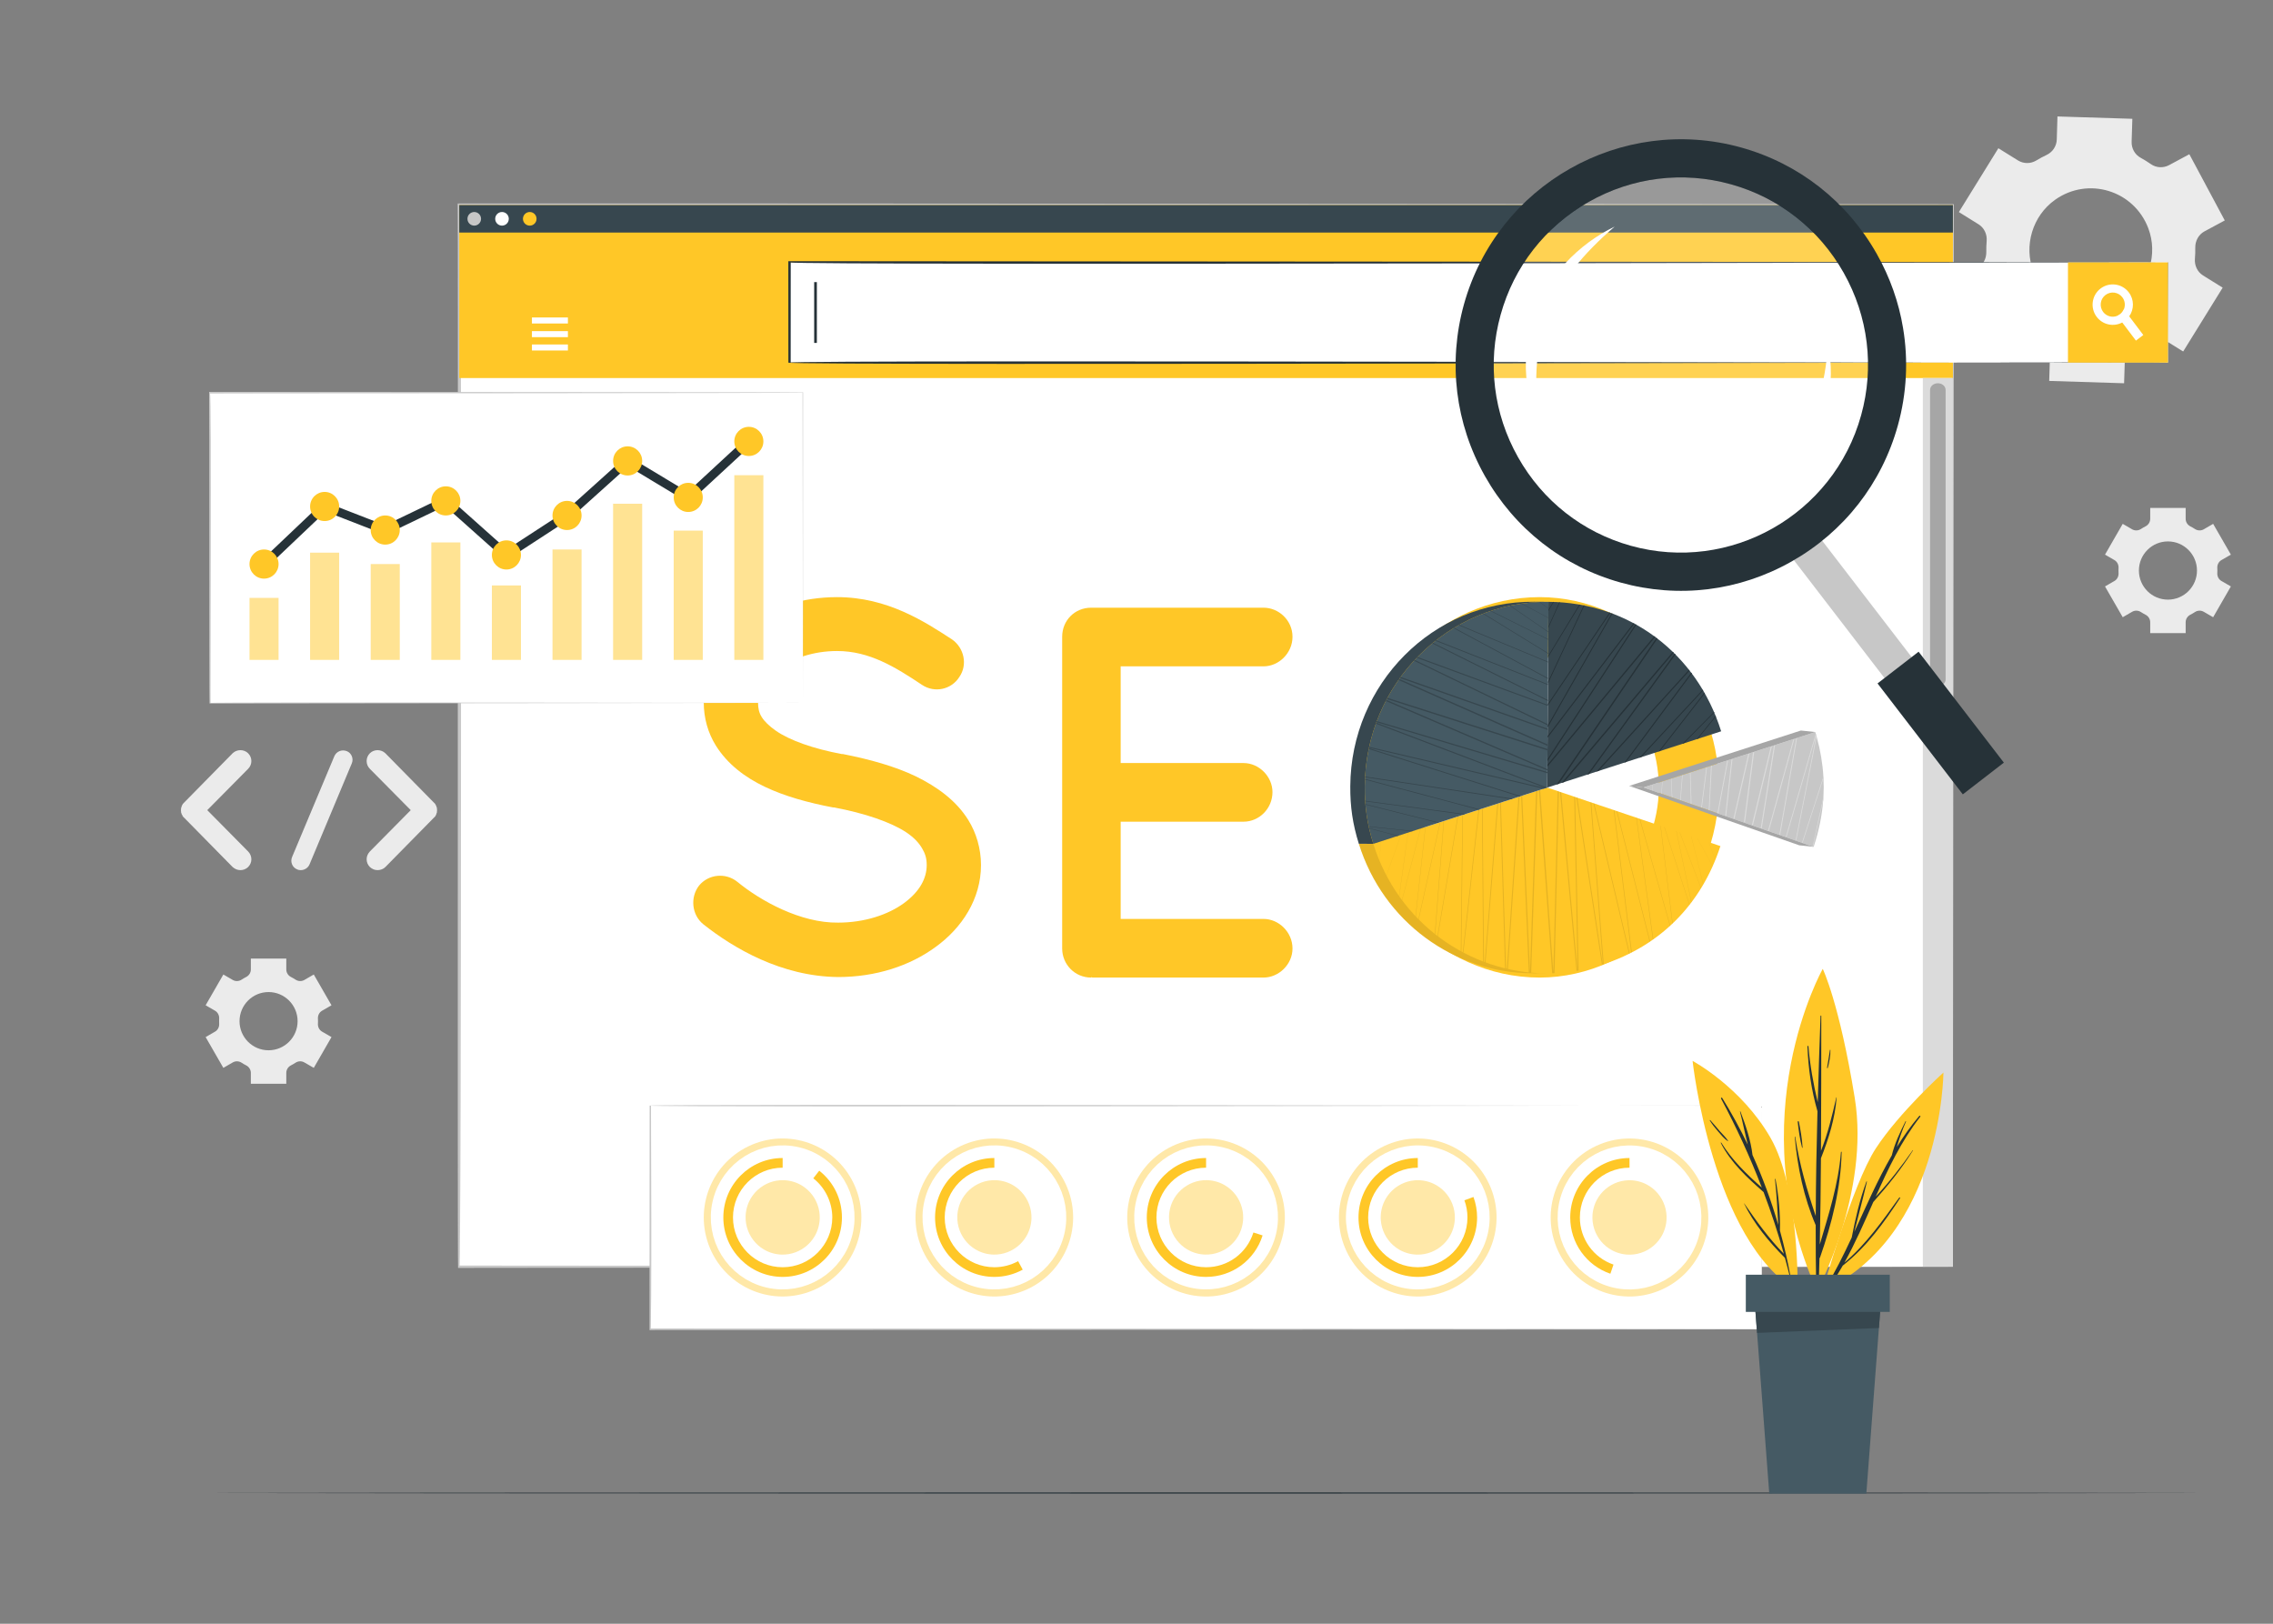 <?xml version="1.0" encoding="utf-8"?>
<svg xmlns="http://www.w3.org/2000/svg" width="196" height="140" viewBox="0 0 196 140" fill="none">
<rect x="0" y="0" width="196" height="140" fill="#808080" stroke="none"/>
<path d="M188.255 30.305L191.661 24.802L189.969 23.751C189.476 23.445 189.218 22.883 189.267 22.303C189.294 21.99 189.304 21.675 189.297 21.359C189.286 20.771 189.582 20.222 190.099 19.944L191.841 19.007L188.787 13.298L187.045 14.235C186.543 14.504 185.931 14.476 185.466 14.149C185.184 13.951 184.892 13.77 184.591 13.606C184.09 13.334 183.791 12.796 183.809 12.224L183.872 10.243L177.414 10.041L177.355 12.03C177.337 12.604 176.997 13.115 176.478 13.359C176.327 13.43 176.178 13.505 176.03 13.585C175.881 13.664 175.736 13.748 175.594 13.834C175.107 14.131 174.497 14.133 174.012 13.833L172.319 12.781L168.913 18.284L170.61 19.34C171.102 19.646 171.359 20.207 171.309 20.786C171.282 21.098 171.272 21.413 171.278 21.728C171.289 22.315 170.993 22.864 170.476 23.142L168.733 24.079L171.787 29.788L173.531 28.851C174.047 28.573 174.667 28.63 175.148 28.964C175.407 29.143 175.675 29.308 175.949 29.459C176.457 29.737 176.782 30.262 176.764 30.843L176.703 32.843L183.16 33.045L183.222 31.058C183.24 30.477 183.595 29.971 184.118 29.723C184.262 29.655 184.405 29.582 184.548 29.506C184.688 29.431 184.826 29.352 184.962 29.27C185.46 28.968 186.078 28.951 186.573 29.259L188.255 30.305ZM183.376 25.852C180.53 27.879 176.591 26.688 175.34 23.421C174.488 21.198 175.262 18.614 177.198 17.234C180.042 15.205 183.992 16.401 185.242 19.667C186.093 21.891 185.312 24.473 183.376 25.852Z" fill="#EBEBEB"/>
<path d="M18.544 87.145C18.782 87.283 18.913 87.546 18.899 87.822C18.895 87.897 18.894 87.972 18.894 88.047C18.894 88.124 18.895 88.199 18.899 88.274C18.913 88.549 18.783 88.811 18.545 88.948L17.732 89.418L19.259 92.072L20.072 91.603C20.311 91.465 20.604 91.478 20.834 91.629C20.961 91.712 21.092 91.789 21.228 91.858C21.473 91.983 21.63 92.23 21.63 92.505V93.443H24.687V92.505C24.687 92.23 24.844 91.983 25.088 91.858C25.224 91.789 25.356 91.712 25.482 91.629C25.713 91.478 26.006 91.465 26.245 91.603L27.057 92.072L28.585 89.418L27.768 88.946C27.531 88.808 27.401 88.547 27.415 88.273C27.419 88.198 27.421 88.123 27.421 88.047C27.421 87.972 27.419 87.897 27.415 87.822C27.401 87.546 27.532 87.284 27.77 87.146L28.584 86.676L27.057 84.022L26.247 84.492C26.008 84.63 25.715 84.616 25.485 84.466C25.357 84.382 25.225 84.306 25.089 84.236C24.844 84.112 24.687 83.864 24.687 83.589V82.651H21.63V83.589C21.63 83.864 21.472 84.112 21.228 84.236C21.091 84.306 20.959 84.382 20.832 84.466C20.601 84.616 20.308 84.63 20.07 84.492L19.26 84.022L17.732 86.676L18.544 87.145ZM23.157 85.536C24.54 85.536 25.662 86.661 25.662 88.047C25.662 89.433 24.54 90.556 23.157 90.556C21.774 90.556 20.654 89.433 20.654 88.047C20.654 86.661 21.774 85.536 23.157 85.536Z" fill="#EBEBEB"/>
<path d="M182.326 48.29C182.564 48.428 182.696 48.691 182.682 48.967C182.678 49.042 182.676 49.117 182.676 49.192C182.676 49.269 182.678 49.344 182.682 49.419C182.695 49.694 182.565 49.956 182.327 50.093L181.514 50.563L183.042 53.217L183.854 52.748C184.093 52.61 184.386 52.623 184.616 52.774C184.743 52.857 184.874 52.934 185.01 53.003C185.255 53.128 185.412 53.375 185.412 53.65V54.589H188.469V53.65C188.469 53.375 188.626 53.128 188.871 53.003C189.006 52.934 189.138 52.857 189.265 52.774C189.495 52.623 189.788 52.61 190.027 52.748L190.839 53.217L192.367 50.563L191.551 50.091C191.313 49.953 191.183 49.692 191.197 49.418C191.201 49.343 191.203 49.268 191.203 49.192C191.203 49.117 191.201 49.042 191.197 48.967C191.183 48.691 191.314 48.429 191.553 48.291L192.367 47.821L190.839 45.167L190.029 45.637C189.791 45.775 189.497 45.761 189.267 45.611C189.14 45.527 189.007 45.451 188.871 45.382C188.627 45.257 188.469 45.009 188.469 44.734V43.796H185.412V44.734C185.412 45.009 185.254 45.257 185.01 45.382C184.873 45.451 184.741 45.527 184.614 45.611C184.383 45.761 184.09 45.775 183.852 45.637L183.042 45.167L181.514 47.821L182.326 48.29ZM186.94 46.681C188.322 46.681 189.445 47.806 189.445 49.192C189.445 50.578 188.322 51.701 186.94 51.701C185.557 51.701 184.437 50.578 184.437 49.192C184.437 47.806 185.557 46.681 186.94 46.681Z" fill="#EBEBEB"/>
<path d="M21.396 73.414C21.768 73.801 21.768 74.382 21.396 74.755C21.202 74.934 20.979 75.023 20.742 75.023C20.489 75.023 20.251 74.934 20.058 74.755L15.88 70.507C15.835 70.492 15.82 70.463 15.805 70.418C15.79 70.403 15.76 70.388 15.76 70.388C15.731 70.343 15.731 70.313 15.716 70.269C15.686 70.254 15.671 70.224 15.671 70.209C15.656 70.179 15.656 70.134 15.642 70.12C15.642 70.075 15.612 70.06 15.612 70.045C15.612 70 15.612 69.971 15.612 69.941C15.612 69.911 15.597 69.896 15.597 69.851C15.597 69.837 15.612 69.792 15.612 69.777C15.612 69.747 15.612 69.702 15.612 69.672C15.612 69.643 15.642 69.628 15.642 69.613C15.656 69.568 15.656 69.538 15.671 69.493C15.671 69.478 15.686 69.478 15.686 69.464C15.716 69.419 15.731 69.359 15.76 69.329C15.76 69.329 15.76 69.3 15.79 69.3C15.805 69.27 15.835 69.225 15.88 69.195L20.058 64.948C20.429 64.59 21.039 64.59 21.396 64.948C21.768 65.32 21.768 65.916 21.396 66.289L17.872 69.851L21.396 73.414Z" fill="#EBEBEB"/>
<path d="M25.187 73.891L28.83 65.201C29.009 64.784 29.485 64.59 29.916 64.769C30.317 64.933 30.51 65.425 30.332 65.827L26.689 74.532C26.555 74.845 26.243 75.024 25.931 75.024C25.841 75.024 25.723 75.009 25.634 74.964C25.203 74.8 25.009 74.308 25.187 73.891Z" fill="#EBEBEB"/>
<path d="M37.529 70.388C37.529 70.388 37.529 70.403 37.514 70.403C37.484 70.433 37.455 70.477 37.41 70.507L33.232 74.755C33.053 74.934 32.8 75.023 32.563 75.023C32.31 75.023 32.087 74.934 31.894 74.755C31.522 74.382 31.522 73.801 31.894 73.414L35.418 69.851L31.893 66.289C31.522 65.917 31.522 65.32 31.893 64.948C32.25 64.59 32.86 64.59 33.231 64.948L37.41 69.196C37.454 69.226 37.484 69.27 37.514 69.3C37.529 69.3 37.529 69.33 37.529 69.33C37.558 69.389 37.588 69.419 37.603 69.464C37.603 69.479 37.618 69.479 37.618 69.494C37.633 69.538 37.633 69.568 37.662 69.628C37.662 69.643 37.677 69.643 37.677 69.672C37.677 69.702 37.677 69.747 37.677 69.777C37.677 69.792 37.692 69.836 37.692 69.851C37.692 69.866 37.677 69.911 37.677 69.926C37.677 69.97 37.677 70 37.677 70.045C37.677 70.06 37.662 70.06 37.662 70.075C37.633 70.135 37.633 70.179 37.618 70.209C37.618 70.224 37.603 70.224 37.603 70.254C37.588 70.284 37.558 70.328 37.529 70.388Z" fill="#EBEBEB"/>
<path d="M17.077 128.727L38.808 128.701L60.538 128.691L104 128.673L147.461 128.691L169.192 128.7L190.923 128.727L169.192 128.754L147.461 128.764L104 128.782L60.538 128.764L38.808 128.754L17.077 128.727Z" fill="#263238"/>
<path d="M168.398 17.682H39.602V109.218H168.398V17.682Z" fill="white"/>
<path d="M168.398 109.218C168.366 109.26 39.537 109.29 39.501 109.32C39.434 109.28 39.513 17.745 39.465 17.682C39.465 17.682 39.465 17.545 39.465 17.545H39.602C39.639 17.515 168.437 17.622 168.479 17.601C168.51 17.681 168.376 109.133 168.398 109.218ZM168.398 109.218C168.412 109.253 168.212 17.331 168.398 17.763C168.399 17.763 39.602 17.819 39.602 17.819L39.739 17.682C39.73 17.643 39.829 109.656 39.602 109.117C39.602 109.117 168.398 109.218 168.398 109.218Z" fill="#C7C7C7"/>
<path d="M168.398 17.682H39.602V32.596H168.398V17.682Z" fill="#FFC727"/>
<path d="M48.971 27.372H45.868V27.892H48.971V27.372Z" fill="white"/>
<path d="M48.971 29.701H45.868V30.22H48.971V29.701Z" fill="white"/>
<path d="M48.971 28.55H45.868V29.07H48.971V28.55Z" fill="white"/>
<path d="M168.398 17.682H39.602V20.051H168.398V17.682Z" fill="#37474F"/>
<path d="M41.48 18.866C41.48 19.191 41.218 19.454 40.894 19.454C40.57 19.454 40.308 19.191 40.308 18.866C40.308 18.542 40.57 18.279 40.894 18.279C41.218 18.279 41.48 18.542 41.48 18.866Z" fill="#C7C7C7"/>
<path d="M43.873 18.866C43.873 19.191 43.611 19.454 43.287 19.454C42.963 19.454 42.701 19.191 42.701 18.866C42.701 18.542 42.963 18.279 43.287 18.279C43.611 18.279 43.873 18.542 43.873 18.866Z" fill="white"/>
<path d="M46.266 18.866C46.266 19.191 46.004 19.454 45.68 19.454C45.357 19.454 45.094 19.191 45.094 18.866C45.094 18.542 45.357 18.279 45.68 18.279C46.004 18.279 46.266 18.542 46.266 18.866Z" fill="#FFC727"/>
<path d="M168.398 32.596H165.805V109.218H168.398V32.596Z" fill="#DBDBDB"/>
<path d="M167.1 59.16C166.73 59.16 166.43 58.902 166.43 58.583V33.621C166.43 33.303 166.73 33.044 167.1 33.044C167.47 33.044 167.77 33.303 167.77 33.621V58.583C167.77 58.901 167.47 59.16 167.1 59.16Z" fill="#A6A6A6"/>
<path d="M60.276 76.36C61.094 75.358 62.594 75.221 63.593 76.041C65.593 77.681 69.047 79.594 72.274 79.549C74.547 79.549 76.592 78.865 77.955 77.863C79.319 76.861 79.91 75.722 79.91 74.583C79.91 73.99 79.773 73.581 79.501 73.125C79.228 72.669 78.819 72.214 78.137 71.758C76.819 70.893 74.592 70.118 71.91 69.617H71.819C69.683 69.207 67.683 68.66 65.956 67.84C64.229 67.02 62.73 65.881 61.729 64.287C61.048 63.193 60.684 61.917 60.684 60.551C60.684 57.817 62.23 55.448 64.32 53.899C66.456 52.35 69.228 51.485 72.183 51.485C76.546 51.485 79.773 53.626 82.091 55.129C83.136 55.858 83.454 57.316 82.727 58.364C82.045 59.457 80.591 59.776 79.5 59.047C77.182 57.498 74.955 56.131 72.183 56.131C70.138 56.131 68.319 56.769 67.093 57.68C65.865 58.592 65.366 59.594 65.366 60.55C65.366 61.097 65.457 61.462 65.684 61.826C65.911 62.191 66.32 62.601 66.911 63.011C68.093 63.831 70.138 64.56 72.592 65.015H72.683C75.001 65.471 77.137 66.063 78.955 66.929C80.818 67.84 82.455 69.025 83.5 70.71C84.181 71.804 84.591 73.171 84.591 74.583C84.591 77.499 82.954 80.004 80.682 81.644C78.455 83.284 75.501 84.241 72.274 84.241C67.365 84.195 63.229 81.736 60.639 79.685C59.639 78.865 59.503 77.362 60.276 76.36Z" fill="#FFC727"/>
<path d="M91.591 81.781V54.902C91.591 53.489 92.681 52.396 94.09 52.396H94.136C94.136 52.396 94.136 52.396 94.227 52.396H108.952C110.27 52.396 111.452 53.489 111.452 54.902C111.452 56.314 110.27 57.453 108.952 57.453H96.635V65.79H107.225C108.588 65.79 109.725 66.975 109.725 68.296C109.725 69.708 108.588 70.847 107.225 70.847H96.635V79.23H108.952C110.27 79.23 111.452 80.369 111.452 81.781C111.452 83.148 110.27 84.287 108.952 84.287H94.227C94.136 84.287 94.136 84.242 94.136 84.242L94.09 84.287C92.681 84.287 91.591 83.148 91.591 81.781Z" fill="#FFC727"/>
<path d="M143.63 56.36C146.448 59.366 148.221 63.376 148.221 67.886C148.221 72.396 146.448 76.451 143.63 79.412C140.949 82.373 136.949 84.287 132.768 84.287C128.405 84.287 124.405 82.373 121.633 79.412C118.815 76.451 117.133 72.396 117.133 67.886C117.133 63.376 118.815 59.366 121.633 56.36C124.405 53.353 128.405 51.485 132.768 51.485C136.949 51.485 140.949 53.353 143.63 56.36ZM143.039 67.886C143.039 64.788 141.812 61.918 139.949 59.913C138.04 57.863 135.495 56.678 132.768 56.678C129.859 56.678 127.314 57.863 125.405 59.913C123.496 61.918 122.314 64.788 122.314 67.886C122.314 70.984 123.496 73.854 125.405 75.813C127.314 77.863 129.859 79.093 132.768 79.093C135.495 79.093 138.04 77.863 139.949 75.813C141.812 73.854 143.039 70.984 143.039 67.886Z" fill="#FFC727"/>
<path d="M69.233 33.852H18.107V60.606H69.233V33.852Z" fill="white"/>
<path d="M69.237 60.599C69.208 60.609 18.099 60.65 18.067 60.657C18.032 60.639 18.058 33.887 18.033 33.858V33.789H18.102C18.109 33.78 69.242 33.828 69.251 33.822C69.254 33.844 69.236 60.575 69.237 60.599ZM69.237 60.599L69.204 33.846C69.342 33.914 18.077 33.904 18.102 33.928C18.255 33.496 18.124 60.705 18.158 60.612C17.845 60.512 69.32 60.621 69.237 60.599Z" fill="#C7C7C7"/>
<g opacity="0.5">
<path d="M24.021 51.55H21.514V56.896H24.021V51.55Z" fill="#FFC727"/>
<path d="M29.247 47.651H26.739V56.896H29.247V47.651Z" fill="#FFC727"/>
<path d="M34.472 48.633H31.965V56.896H34.472V48.633Z" fill="#FFC727"/>
<path d="M39.698 46.768H37.191V56.896H39.698V46.768Z" fill="#FFC727"/>
<path d="M44.923 50.477H42.416V56.896H44.923V50.477Z" fill="#FFC727"/>
<path d="M50.149 47.377H47.642V56.896H50.149V47.377Z" fill="#FFC727"/>
<path d="M55.374 43.432H52.867V56.896H55.374V43.432Z" fill="#FFC727"/>
<path d="M60.6 45.751H58.093V56.896H60.6V45.751Z" fill="#FFC727"/>
<path d="M65.826 40.973H63.319V56.896H65.826V40.973Z" fill="#FFC727"/>
</g>
<path d="M22.767 48.633L27.993 43.67L33.218 45.7L38.444 43.187L43.668 47.847L48.895 44.444L54.121 39.74L59.347 42.887L64.572 38.059" stroke="#263238" stroke-width="0.75" stroke-miterlimit="10"/>
<path d="M24.021 48.633C24.021 49.327 23.46 49.89 22.767 49.89C22.075 49.89 21.514 49.327 21.514 48.633C21.514 47.939 22.075 47.377 22.767 47.377C23.46 47.377 24.021 47.939 24.021 48.633Z" fill="#FFC727"/>
<path d="M27.993 44.926C28.685 44.926 29.247 44.364 29.247 43.67C29.247 42.976 28.685 42.413 27.993 42.413C27.301 42.413 26.739 42.976 26.739 43.67C26.739 44.364 27.301 44.926 27.993 44.926Z" fill="#FFC727"/>
<path d="M38.444 44.444C39.137 44.444 39.698 43.881 39.698 43.187C39.698 42.493 39.137 41.931 38.444 41.931C37.752 41.931 37.191 42.493 37.191 43.187C37.191 43.881 37.752 44.444 38.444 44.444Z" fill="#FFC727"/>
<path d="M33.218 46.957C33.911 46.957 34.472 46.394 34.472 45.7C34.472 45.006 33.911 44.444 33.218 44.444C32.526 44.444 31.965 45.006 31.965 45.7C31.965 46.394 32.526 46.957 33.218 46.957Z" fill="#FFC727"/>
<path d="M43.668 49.104C44.36 49.104 44.922 48.541 44.922 47.847C44.922 47.153 44.36 46.591 43.668 46.591C42.976 46.591 42.415 47.153 42.415 47.847C42.415 48.541 42.976 49.104 43.668 49.104Z" fill="#FFC727"/>
<path d="M48.895 45.7C49.588 45.7 50.149 45.138 50.149 44.444C50.149 43.75 49.588 43.187 48.895 43.187C48.203 43.187 47.642 43.75 47.642 44.444C47.642 45.138 48.203 45.7 48.895 45.7Z" fill="#FFC727"/>
<path d="M55.375 39.74C55.375 40.434 54.813 40.997 54.121 40.997C53.429 40.997 52.868 40.434 52.868 39.74C52.868 39.046 53.429 38.484 54.121 38.484C54.813 38.484 55.375 39.046 55.375 39.74Z" fill="#FFC727"/>
<path d="M59.347 44.143C60.039 44.143 60.6 43.581 60.6 42.887C60.6 42.193 60.039 41.63 59.347 41.63C58.654 41.63 58.093 42.193 58.093 42.887C58.093 43.581 58.654 44.143 59.347 44.143Z" fill="#FFC727"/>
<path d="M64.572 39.316C65.264 39.316 65.826 38.753 65.826 38.059C65.826 37.365 65.264 36.802 64.572 36.802C63.88 36.802 63.319 37.365 63.319 38.059C63.319 38.753 63.88 39.316 64.572 39.316Z" fill="#FFC727"/>
<path d="M151.924 95.329H56.076V114.612H151.924V95.329Z" fill="white"/>
<path d="M151.924 95.329L151.936 114.612C151.957 114.646 56.081 114.669 56.076 114.681H56.007V114.612L56.018 95.329C55.941 95.161 151.876 95.387 151.924 95.329ZM151.924 95.329C151.941 95.279 55.83 95.493 56.134 95.329C56.123 95.275 56.235 114.929 56.077 114.543C56.074 114.552 151.972 114.58 151.913 114.612C151.912 114.612 151.924 95.329 151.924 95.329Z" fill="#C7C7C7"/>
<path opacity="0.4" d="M69.807 111.372C73.333 110.085 75.15 106.176 73.866 102.642C72.582 99.107 68.682 97.286 65.156 98.573C61.631 99.86 59.813 103.769 61.097 107.303C62.382 110.838 66.281 112.659 69.807 111.372Z" fill="#FFC727"/>
<path d="M72.059 106.054C72.66 103.524 71.1 100.985 68.577 100.384C66.053 99.782 63.52 101.345 62.92 103.875C62.32 106.405 63.879 108.943 66.403 109.545C68.927 110.147 71.459 108.583 72.059 106.054Z" stroke="white" stroke-width="3" stroke-miterlimit="10"/>
<path d="M67.487 110.096C64.667 110.096 62.373 107.797 62.373 104.97C62.373 102.144 64.667 99.845 67.487 99.845V100.679C65.126 100.679 63.205 102.604 63.205 104.97C63.205 107.337 65.126 109.262 67.487 109.262C69.848 109.262 71.768 107.337 71.768 104.97C71.768 103.663 71.156 102.401 70.13 101.594L70.643 100.938C71.887 101.916 72.6 103.386 72.6 104.97C72.6 107.797 70.306 110.096 67.487 110.096Z" fill="#FFC727"/>
<path opacity="0.4" d="M88.302 111.281C91.778 109.863 93.448 105.889 92.034 102.405C90.619 98.921 86.654 97.246 83.179 98.665C79.703 100.083 78.032 104.057 79.447 107.541C80.862 111.025 84.826 112.699 88.302 111.281Z" fill="#FFC727"/>
<path d="M90.316 106.053C90.916 103.523 89.356 100.984 86.833 100.383C84.309 99.781 81.776 101.344 81.176 103.874C80.576 106.404 82.135 108.942 84.659 109.544C87.183 110.146 89.715 108.583 90.316 106.053Z" stroke="white" stroke-width="3" stroke-miterlimit="10"/>
<path d="M85.743 110.096C82.924 110.096 80.63 107.797 80.63 104.97C80.63 102.144 82.924 99.845 85.743 99.845V100.679C83.383 100.679 81.462 102.604 81.462 104.97C81.462 107.337 83.382 109.262 85.743 109.262C86.457 109.262 87.165 109.082 87.792 108.739L88.19 109.472C87.441 109.88 86.595 110.096 85.743 110.096Z" fill="#FFC727"/>
<path opacity="0.4" d="M106.558 111.282C110.034 109.864 111.705 105.89 110.29 102.406C108.875 98.922 104.911 97.247 101.435 98.665C97.96 100.083 96.289 104.057 97.704 107.541C99.118 111.025 103.083 112.7 106.558 111.282Z" fill="#FFC727"/>
<path d="M108.572 106.052C109.172 103.522 107.613 100.983 105.089 100.382C102.565 99.78 100.033 101.343 99.432 103.873C98.832 106.403 100.391 108.941 102.915 109.543C105.439 110.145 107.971 108.582 108.572 106.052Z" stroke="white" stroke-width="3" stroke-miterlimit="10"/>
<path d="M104 110.096C101.18 110.096 98.887 107.797 98.887 104.97C98.887 102.144 101.18 99.845 104 99.845V100.679C101.639 100.679 99.719 102.604 99.719 104.97C99.719 107.337 101.639 109.262 104 109.262C105.875 109.262 107.515 108.059 108.081 106.267L108.874 106.519C108.198 108.659 106.239 110.096 104 110.096Z" fill="#FFC727"/>
<path opacity="0.4" d="M124.815 111.282C128.291 109.864 129.961 105.89 128.547 102.406C127.132 98.922 123.167 97.248 119.692 98.666C116.216 100.084 114.545 104.058 115.96 107.542C117.375 111.026 121.339 112.7 124.815 111.282Z" fill="#FFC727"/>
<path d="M126.837 106.005C127.409 103.468 125.822 100.947 123.292 100.374C120.762 99.801 118.247 101.392 117.675 103.928C117.103 106.465 118.69 108.985 121.22 109.559C123.751 110.132 126.265 108.541 126.837 106.005Z" stroke="white" stroke-width="3" stroke-miterlimit="10"/>
<path d="M122.256 110.096C119.437 110.096 117.143 107.797 117.143 104.97C117.143 102.144 119.437 99.845 122.256 99.845V100.679C119.896 100.679 117.975 102.604 117.975 104.97C117.975 107.337 119.896 109.262 122.256 109.262C124.617 109.262 126.538 107.337 126.538 104.97C126.538 104.464 126.45 103.966 126.276 103.491L127.057 103.204C127.264 103.771 127.37 104.366 127.37 104.97C127.37 107.797 125.076 110.096 122.256 110.096Z" fill="#FFC727"/>
<path opacity="0.4" d="M143.072 111.283C146.547 109.865 148.218 105.891 146.803 102.407C145.388 98.923 141.424 97.248 137.948 98.666C134.473 100.084 132.802 104.058 134.217 107.542C135.631 111.026 139.596 112.701 143.072 111.283Z" fill="#FFC727"/>
<path d="M145.029 106.261C145.74 103.76 144.294 101.155 141.8 100.442C139.305 99.73 136.706 101.179 135.995 103.68C135.284 106.18 136.73 108.785 139.225 109.498C141.72 110.211 144.318 108.761 145.029 106.261Z" stroke="white" stroke-width="3" stroke-miterlimit="10"/>
<path d="M138.862 109.822C136.791 109.114 135.4 107.164 135.4 104.971C135.4 102.145 137.693 99.845 140.513 99.845V100.679C138.152 100.679 136.232 102.604 136.232 104.971C136.232 106.807 137.397 108.44 139.131 109.033L138.862 109.822Z" fill="#FFC727"/>
<path d="M156.391 73.016L156.343 73L156.3 72.985L155.433 72.681L155.382 72.664L154.887 72.491L154.829 72.472L154.045 72.198L153.981 72.174L153.502 72.007L153.431 71.984L153.431 71.982L152.527 71.667L152.451 71.64L151.909 71.451L151.824 71.422L151.15 71.186L151.059 71.155L150.466 70.947L150.37 70.915L149.551 70.629L149.467 70.599L148.844 70.381L148.761 70.353L148.163 70.145L148.093 70.12L147.411 69.881L147.342 69.857L146.751 69.651L146.693 69.63L145.86 69.34L145.8 69.319L144.925 69.014L144.877 68.996L144.205 68.763L144.161 68.747L143.293 68.443L143.256 68.431L142.524 68.176L142.491 68.163L141.723 67.896L142.454 67.661L142.485 67.651L143.328 67.378L143.365 67.367L144.088 67.133L144.13 67.12L145.052 66.823L145.103 66.805L145.721 66.607L145.776 66.589L147.134 66.15L147.201 66.129L147.541 66.019L147.612 65.997L148.936 65.569L149.018 65.544L149.019 65.541L149.31 65.448L149.396 65.421L150.758 64.982L150.758 64.98L150.863 64.948L151.167 64.85L151.267 64.817L152.698 64.356L152.803 64.322L152.97 64.269L153.067 64.237L154.645 63.729L154.736 63.7L154.736 63.698L154.881 63.653L154.965 63.625L156.534 63.119C156.547 63.163 156.561 63.208 156.574 63.252L156.573 63.254C156.584 63.292 156.595 63.327 156.607 63.365L156.606 63.367C156.609 63.379 156.612 63.39 156.616 63.401L156.615 63.403C156.63 63.447 156.642 63.492 156.655 63.536C156.973 64.693 157.165 65.83 157.231 66.958L157.231 66.96C157.234 67.005 157.236 67.051 157.239 67.099L157.239 67.101C157.266 67.631 157.265 68.162 157.234 68.689C157.23 68.792 157.223 68.893 157.215 68.995L157.214 68.999C157.114 70.326 156.839 71.656 156.391 73.016Z" fill="#C7C7C7"/>
<path d="M142.484 67.651L142.523 68.175L142.49 68.163L142.453 67.66L142.484 67.651ZM143.327 67.378L143.255 68.43L143.292 68.443L143.364 67.367L143.327 67.378ZM144.129 67.12L144.087 67.133L144.161 68.747L144.204 68.763L144.129 67.12ZM145.051 66.823L144.877 68.996L144.924 69.014L145.102 66.805L145.051 66.823ZM145.776 66.589L145.72 66.607L145.799 69.319L145.859 69.34L145.776 66.589ZM146.911 67.911L146.693 69.63L146.75 69.651L146.972 67.92L147.2 66.13L147.133 66.15L146.911 67.911ZM147.611 65.997L147.54 66.019L147.342 69.856L147.41 69.881L147.611 65.997ZM148.093 70.12L148.163 70.145L149.017 65.544L148.935 65.57L148.093 70.12ZM149.309 65.448L148.761 70.353L148.844 70.381L149.396 65.421L149.309 65.448ZM150.758 64.982L149.466 70.599L149.551 70.629L150.862 64.948L150.758 64.98L150.758 64.982ZM151.166 64.85L150.37 70.915L150.465 70.947L151.266 64.818L151.166 64.85ZM152.698 64.356L151.059 71.155L151.15 71.186L152.802 64.323L152.698 64.356ZM152.968 64.269L151.824 71.422L151.909 71.45L153.066 64.236L152.968 64.269ZM154.644 63.729L152.451 71.64L152.528 71.667L154.735 63.7L154.644 63.729ZM154.88 63.653L153.431 71.982L153.431 71.984L153.501 72.007L154.964 63.626L154.88 63.653ZM156.605 63.365C156.594 63.328 156.583 63.292 156.572 63.254L153.981 72.174L154.045 72.198L156.605 63.367L156.605 63.365ZM156.614 63.403L154.829 72.472L154.887 72.491L156.653 63.536C156.641 63.492 156.629 63.447 156.614 63.403ZM157.238 67.098C157.235 67.05 157.233 67.005 157.229 66.96L155.381 72.665L155.433 72.681L157.238 67.1L157.238 67.098ZM157.233 68.689L156.3 72.985L156.343 73L157.213 68.999L157.213 68.995C157.222 68.892 157.229 68.792 157.233 68.689Z" fill="#DBDBDB"/>
<path d="M156.391 73.016L155.147 72.882L140.48 67.762L141.723 67.896L156.391 73.016Z" fill="#A6A6A6"/>
<path d="M141.723 67.896L140.48 67.762L155.29 62.986L156.533 63.119L141.723 67.896Z" fill="#A6A6A6"/>
<path d="M133.521 51.89L133.417 67.904L148.414 63.053C146.31 56.309 140.474 51.935 133.521 51.89Z" fill="#37474F"/>
<path d="M133.981 51.898L133.518 52.684L133.518 52.592L133.93 51.896C133.947 51.898 133.964 51.898 133.981 51.898ZM134.457 51.921L133.509 54.036L133.508 54.16L134.51 51.925C134.493 51.923 134.474 51.923 134.457 51.921ZM136.186 52.124L133.493 56.551L133.492 56.666L136.252 52.136C136.231 52.131 136.207 52.129 136.186 52.124ZM136.561 52.195L133.478 58.787L133.477 58.948L136.625 52.207C136.604 52.202 136.582 52.198 136.561 52.195ZM138.029 54.076L138.865 52.837C138.842 52.826 138.816 52.818 138.791 52.809L137.966 54.033L135.504 57.684L133.466 60.706L133.465 60.84L135.567 57.725L138.029 54.076ZM138.976 52.876L133.454 62.557L133.452 62.73L139.05 52.904C139.025 52.896 139.001 52.885 138.976 52.876ZM140.854 53.725L133.448 63.466L133.447 63.614L140.937 53.77L140.854 53.725ZM141.026 53.818L133.435 65.457L133.434 65.643L141.109 53.865C141.081 53.85 141.054 53.835 141.026 53.818ZM142.643 54.853L133.432 65.94L133.431 66.107L142.734 54.92C142.704 54.896 142.672 54.874 142.643 54.853ZM142.834 54.995L134.233 67.639L134.417 67.581L142.925 55.064C142.895 55.04 142.863 55.017 142.834 54.995ZM144.245 56.202L134.657 67.503L134.87 67.434L144.325 56.279C144.298 56.253 144.272 56.227 144.245 56.202ZM144.402 56.355L136.865 66.788L137.029 66.736L144.48 56.434C144.452 56.408 144.427 56.38 144.402 56.355ZM145.638 57.744L137.652 66.534L137.844 66.472L145.698 57.819C145.679 57.794 145.657 57.768 145.638 57.744ZM145.833 57.996L140.072 65.751L140.215 65.705L145.89 58.073C145.871 58.047 145.852 58.021 145.833 57.996ZM146.822 59.467L141.361 65.335L141.519 65.283L146.862 59.535C146.849 59.512 146.837 59.488 146.822 59.467ZM146.97 59.718L143.016 64.799L143.136 64.761L147.01 59.787C146.995 59.763 146.982 59.739 146.97 59.718ZM147.797 61.379L145.068 64.137L145.201 64.092L147.823 61.439C147.814 61.419 147.806 61.398 147.797 61.379ZM147.938 61.719L146.306 63.736L146.406 63.702L147.963 61.781C147.957 61.76 147.949 61.741 147.938 61.719Z" fill="#263238"/>
<path d="M133.417 67.904L118.422 72.756C120.539 79.537 126.679 83.881 133.311 83.924C134.923 83.934 136.563 83.691 138.182 83.167C143.15 81.56 146.707 77.987 148.35 72.951L133.417 67.904Z" fill="#FFC727"/>
<path d="M118.422 72.756L117.172 72.748C119.288 79.529 125.429 83.873 132.061 83.916L133.311 83.924C126.679 83.881 120.539 79.537 118.422 72.756Z" fill="#FFC727"/>
<g opacity="0.1">
<path d="M118.422 72.756L117.172 72.748C119.288 79.529 125.429 83.873 132.061 83.916L133.311 83.924C126.679 83.881 120.539 79.537 118.422 72.756Z" fill="black"/>
</g>
<path opacity="0.1" d="M119.107 72.534L118.934 74.16C118.93 74.154 118.927 74.149 118.925 74.143L119.098 72.538L119.107 72.534ZM120.802 71.987L119.548 75.475C119.552 75.479 119.555 75.484 119.557 75.488L120.817 71.98L120.802 71.987ZM121.405 71.792L120.642 77.259C120.648 77.268 120.652 77.274 120.659 77.283L121.422 71.786L121.405 71.792ZM122.48 71.444L120.889 77.599C120.896 77.607 120.9 77.614 120.904 77.62L122.506 71.433L122.48 71.444ZM122.899 71.308L122.06 78.992C122.068 79.003 122.077 79.012 122.087 79.02L122.927 71.299L122.899 71.308ZM124.167 70.897L122.31 79.25C122.319 79.261 122.329 79.27 122.337 79.278L124.205 70.884L124.167 70.897ZM124.477 70.796L123.721 80.519C123.733 80.528 123.746 80.539 123.761 80.549L124.516 70.784L124.477 70.796ZM123.95 80.696C123.962 80.707 123.975 80.718 123.99 80.726L125.738 70.387L125.687 70.406L123.95 80.696ZM126.097 70.272L125.961 82.007C125.978 82.018 125.997 82.029 126.017 82.037L126.148 70.255L126.097 70.272ZM126.134 82.1C126.153 82.111 126.17 82.12 126.189 82.128L127.553 69.8L127.487 69.823L126.134 82.1ZM127.85 69.704L127.786 69.727L127.891 82.9C127.914 82.909 127.94 82.918 127.963 82.929L127.85 69.704ZM128.029 82.953C128.052 82.962 128.076 82.971 128.099 82.979L129.191 69.27L129.112 69.297L128.029 82.953ZM129.426 69.195L129.347 69.22L129.779 83.488C129.807 83.495 129.837 83.504 129.866 83.508L129.426 69.195ZM129.939 83.526C129.969 83.534 129.996 83.541 130.026 83.546L131.033 68.675L130.937 68.706L129.939 83.526ZM131.932 83.825L131.26 68.601L131.164 68.633L131.829 83.844C131.863 83.846 131.897 83.849 131.931 83.853C131.933 83.853 131.933 83.853 131.933 83.853C131.968 83.855 132.002 83.86 132.036 83.862L132.564 68.18L132.451 68.215L131.932 83.825ZM133.945 83.815L132.808 68.1L132.696 68.136L133.844 83.917C133.876 83.917 133.91 83.917 133.942 83.913C133.947 83.915 133.949 83.915 133.953 83.913C133.985 83.913 134.017 83.911 134.049 83.909L134.419 68.241L134.317 68.208L133.945 83.815ZM134.62 68.309L134.518 68.276L135.943 83.712C135.973 83.708 136.002 83.704 136.032 83.698L134.62 68.309ZM135.744 68.691L136.032 83.698C136.062 83.694 136.092 83.688 136.122 83.682L135.829 68.719L135.744 68.691ZM136.018 68.782L135.929 68.751L138.135 83.181C138.15 83.177 138.167 83.171 138.182 83.167C138.191 83.164 138.2 83.16 138.208 83.158L136.018 68.782ZM138.076 80.377L137.756 76.171L137.221 69.19L137.151 69.166L137.684 76.175L138.004 80.383L138.165 82.486L138.216 83.156C138.242 83.148 138.266 83.139 138.289 83.131L138.24 82.482L138.076 80.377ZM137.47 69.273L137.396 69.249L140.473 82.239C140.492 82.23 140.509 82.22 140.529 82.211L137.47 69.273ZM139.145 69.84L140.659 82.144C140.678 82.135 140.697 82.125 140.715 82.116L139.2 69.859L139.145 69.84ZM139.45 69.942L139.392 69.923L142.252 81.207C142.267 81.198 142.28 81.19 142.293 81.179L139.45 69.942ZM143.175 71.203L144.206 79.645C144.217 79.635 144.225 79.626 144.236 79.618L143.205 71.211L143.175 71.203ZM143.535 71.325L143.505 71.314L145.678 78.028C145.684 78.019 145.691 78.013 145.697 78.004L143.535 71.325ZM141.089 70.496L142.525 81.018C142.537 81.011 142.552 81.001 142.565 80.99L141.129 70.511L141.089 70.496ZM142.493 74.399L141.523 70.978L141.419 70.609L141.376 70.594L141.486 70.988L142.456 74.41L144 79.834C144.008 79.828 144.019 79.819 144.028 79.811L142.493 74.399ZM144.544 71.665L145.843 77.813C145.85 77.806 145.854 77.798 145.861 77.79L144.565 71.671L144.544 71.665ZM144.859 71.772L144.835 71.763L146.675 76.591C146.681 76.584 146.686 76.58 146.686 76.574L144.859 71.772ZM145.829 72.099L146.871 76.267C146.875 76.26 146.88 76.256 146.88 76.25L145.842 72.103L145.829 72.099ZM146.366 72.279L146.353 72.275L147.679 74.689C147.681 74.687 147.684 74.683 147.684 74.681L146.366 72.279ZM147.338 72.609L147.905 74.163C147.907 74.161 147.909 74.157 147.909 74.154L147.345 72.611L147.338 72.609ZM148.245 72.916L148.239 72.914C148.269 72.953 148.296 72.992 148.321 73.032C148.321 73.032 148.324 73.03 148.324 73.028C148.298 72.992 148.273 72.953 148.245 72.916Z" fill="black"/>
<path d="M133.521 51.89C124.833 51.833 117.742 58.958 117.684 67.801C117.673 69.571 117.895 71.07 118.422 72.756L133.417 67.904L133.521 51.89Z" fill="#455A64"/>
<path d="M133.438 64.578L133.438 64.7L119.587 60.268C119.604 60.234 119.622 60.2 119.639 60.166L133.438 64.578ZM119.496 60.441L133.426 66.43L133.427 66.317L119.546 60.343C119.529 60.375 119.511 60.407 119.496 60.441ZM120.781 58.365C120.758 58.394 120.734 58.426 120.714 58.458L133.449 62.936L133.45 62.827L120.781 58.365ZM120.592 58.631L133.44 64.311L133.441 64.183L120.656 58.537C120.635 58.567 120.611 58.599 120.592 58.631ZM123.84 55.198C123.816 55.215 123.795 55.234 123.773 55.251L133.474 59.059L133.475 58.987L123.84 55.198ZM123.498 55.474L133.465 60.441L133.466 60.349L123.565 55.419C123.541 55.436 123.52 55.455 123.498 55.474ZM122.232 56.644C122.207 56.667 122.183 56.693 122.162 56.716L133.463 60.862L133.463 60.77L122.232 56.644ZM121.925 56.967L133.452 62.542L133.452 62.431L121.992 56.897C121.968 56.92 121.947 56.944 121.925 56.967ZM128.571 52.665C128.551 52.669 128.532 52.676 128.513 52.682L133.5 55.152L133.5 55.107L128.571 52.665ZM127.869 52.913L133.492 56.367L133.492 56.307L127.927 52.892C127.908 52.898 127.889 52.906 127.869 52.913ZM125.834 53.87C125.811 53.881 125.789 53.894 125.768 53.906L133.487 57.113L133.487 57.053L125.834 53.87ZM125.337 54.16L133.477 58.533L133.478 58.46L125.4 54.124C125.378 54.135 125.357 54.147 125.337 54.16ZM131.239 52.041C131.222 52.043 131.207 52.045 131.192 52.047L133.512 53.288L133.512 53.258L131.239 52.041ZM130.191 52.229L133.504 54.506L133.504 54.462L130.238 52.218C130.22 52.22 130.206 52.222 130.191 52.229ZM132.78 51.903C132.768 51.901 132.755 51.903 132.742 51.903L133.517 52.477L133.517 52.447L132.78 51.903ZM117.742 69.377L124.008 70.949L124.088 70.922L117.739 69.328C117.74 69.345 117.74 69.362 117.742 69.377ZM117.719 69.041C117.719 69.058 117.721 69.076 117.721 69.093L126.219 70.232L126.336 70.194L117.719 69.041ZM118.064 71.432L120.507 72.081L120.564 72.062L118.056 71.396C118.058 71.409 118.06 71.419 118.064 71.432ZM118.023 71.246C118.024 71.259 118.027 71.271 118.031 71.282L121.764 71.674L121.851 71.647L118.023 71.246ZM117.699 67.219L127.499 69.817L127.6 69.786L117.701 67.157C117.699 67.177 117.699 67.198 117.699 67.219ZM117.713 66.95C117.711 66.971 117.709 66.993 117.709 67.016L130.306 68.909L130.456 68.861L117.713 66.95ZM120.493 65.278L118.396 64.617L118.041 64.505C118.034 64.531 118.029 64.557 118.025 64.582L118.372 64.692L120.469 65.351L124.663 66.674L131.016 68.681L131.133 68.641L124.685 66.604L120.493 65.278ZM118.065 64.394C118.058 64.42 118.052 64.446 118.047 64.472L133.105 68.004L133.261 67.954L118.065 64.394ZM118.641 62.397L133.274 67.949L133.406 67.907L118.674 62.309C118.66 62.339 118.65 62.367 118.641 62.397ZM118.723 62.173C118.71 62.203 118.7 62.235 118.691 62.264L133.425 66.667L133.426 66.56L118.723 62.173Z" fill="#37474F"/>
<path d="M133.521 51.89L132.271 51.882C123.582 51.825 116.491 58.949 116.434 67.793C116.422 69.563 116.645 71.062 117.171 72.748L118.422 72.756C117.895 71.07 117.673 69.571 117.684 67.801C117.742 58.957 124.833 51.833 133.521 51.89Z" fill="#37474F"/>
<path d="M157.167 111.3C157.167 111.3 159.716 102.128 161.752 99.013C163.788 95.897 167.582 92.476 167.582 92.476C167.582 92.476 167.493 106.617 157.167 111.3Z" fill="#FFC727"/>
<path d="M157.349 111.143C158.222 109.72 158.964 108.219 159.673 106.699C159.987 105.071 160.368 103.433 160.939 101.876C160.95 101.847 160.991 101.863 160.984 101.892C160.646 103.341 160.252 104.777 159.895 106.222C160.924 103.99 161.902 101.729 163.128 99.619C163.375 98.596 163.844 97.612 164.31 96.684C164.323 96.657 164.368 96.671 164.354 96.7C164.027 97.418 163.792 98.159 163.559 98.902C164.139 97.968 164.774 97.068 165.496 96.22C165.541 96.167 165.63 96.225 165.586 96.282C163.947 98.379 162.816 100.763 161.739 103.178C162.903 101.93 163.962 100.565 164.937 99.171C164.947 99.156 164.969 99.171 164.96 99.186C163.953 100.791 162.793 102.23 161.535 103.637C160.75 105.407 159.978 107.183 159.043 108.866C160.912 107.283 162.35 105.233 163.773 103.256C163.805 103.211 163.874 103.258 163.843 103.304C162.42 105.474 160.946 107.517 158.898 109.124C158.479 109.859 158.03 110.578 157.529 111.267C157.446 111.381 157.276 111.263 157.349 111.143Z" fill="#263238"/>
<path d="M156.682 111.313C156.682 111.313 161.264 102.856 159.933 94.656C158.602 86.456 157.176 83.537 157.176 83.537C157.176 83.537 149.974 96.29 156.682 111.313Z" fill="#FFC727"/>
<path d="M154.801 98.017C155.167 100.385 155.808 102.602 156.57 104.846C156.582 101.837 156.639 98.828 156.72 95.819C156.192 93.99 155.927 92.117 155.855 90.215C155.853 90.159 155.936 90.162 155.94 90.216C156.076 91.853 156.363 93.45 156.743 95.039C156.813 92.556 156.895 90.074 156.985 87.593C156.986 87.552 157.05 87.552 157.049 87.594C157.046 91.472 157.048 95.35 157.023 99.228C157.615 97.734 157.985 96.197 158.344 94.621C158.348 94.606 158.372 94.609 158.371 94.625C158.233 96.436 157.684 98.187 157.019 99.867C157.001 102.346 156.974 104.825 156.919 107.303C157.694 104.668 158.522 102.116 158.746 99.331C158.749 99.294 158.805 99.294 158.804 99.332C158.744 102.403 157.954 105.52 156.944 108.408C156.932 108.44 156.914 108.463 156.893 108.481C156.87 109.387 156.844 110.292 156.814 111.198C156.809 111.328 156.615 111.324 156.613 111.195C156.577 109.341 156.564 107.488 156.567 105.635C155.538 103.253 154.99 100.596 154.761 98.022C154.759 97.999 154.797 97.994 154.801 98.017Z" fill="#263238"/>
<path d="M155.115 96.709C155.26 97.436 155.396 98.203 155.435 98.944C155.436 98.969 155.397 98.973 155.391 98.949C155.201 98.231 155.098 97.458 155.014 96.721C155.008 96.664 155.104 96.653 155.115 96.709Z" fill="#263238"/>
<path d="M157.794 90.527C157.798 90.502 157.837 90.51 157.838 90.534C157.844 91.042 157.742 91.587 157.608 92.075C157.597 92.115 157.538 92.097 157.546 92.056C157.646 91.548 157.707 91.037 157.794 90.527Z" fill="#263238"/>
<path d="M155.008 111.313C155.008 111.313 155.195 102.485 152.668 98.097C150.141 93.708 145.951 91.473 145.951 91.473C145.951 91.473 147.641 107.035 155.008 111.313Z" fill="#FFC727"/>
<path d="M150.403 103.763C151.465 105.296 152.521 106.774 153.822 108.107C153.318 106.302 152.732 104.528 152.073 102.783C150.657 101.538 149.252 100.248 148.383 98.545C148.369 98.517 148.408 98.494 148.424 98.521C149.358 100.029 150.608 101.236 151.923 102.398C150.914 99.775 149.74 97.217 148.406 94.72C148.372 94.657 148.464 94.602 148.503 94.664C149.312 95.965 150.046 97.311 150.708 98.693C150.471 97.749 150.282 96.784 150.039 95.848C150.033 95.821 150.07 95.812 150.079 95.837C150.527 97.016 150.973 98.32 151.117 99.581C152.001 101.537 152.745 103.558 153.341 105.622C153.276 104.299 153.193 102.981 153.057 101.661C153.055 101.636 153.097 101.631 153.101 101.656C153.375 103.121 153.519 104.612 153.484 106.102C153.848 107.418 154.155 108.749 154.401 110.09C154.407 110.126 154.354 110.142 154.345 110.106C154.208 109.544 154.059 108.986 153.907 108.43C153.897 108.425 153.887 108.427 153.878 108.418C152.523 107.057 151.236 105.506 150.39 103.771C150.385 103.762 150.397 103.754 150.403 103.763Z" fill="#263238"/>
<path d="M147.476 96.58C147.757 96.885 148.015 97.205 148.287 97.519C148.528 97.797 148.821 98.058 149.015 98.37C149.022 98.383 149.007 98.398 148.995 98.39C148.669 98.183 148.408 97.848 148.155 97.559C147.888 97.254 147.648 96.954 147.435 96.611C147.42 96.586 147.456 96.558 147.476 96.58Z" fill="#263238"/>
<path d="M162.211 111.959L161.893 116.141L160.933 128.782H152.564L151.604 116.141L151.285 111.959C151.641 111.959 156.747 111.959 156.747 111.959C156.747 111.959 161.855 111.959 162.211 111.959Z" fill="#455A64"/>
<path d="M162.211 111.959L162.018 114.501L151.511 114.924L151.285 111.959C151.641 111.959 156.747 111.959 156.747 111.959C156.747 111.959 161.855 111.959 162.211 111.959Z" fill="#37474F"/>
<path d="M150.541 113.113H162.954V109.907H150.541V113.113Z" fill="#455A64"/>
<path d="M186.941 22.624H68.081V31.265H186.941V22.624Z" fill="white"/>
<path d="M186.941 31.265C186.841 31.166 67.875 31.556 67.982 31.266C67.982 31.265 67.977 22.624 67.977 22.624V22.52C68.087 22.534 186.865 22.583 186.955 22.624C186.955 22.624 186.941 31.265 186.941 31.265ZM186.941 31.265L186.927 22.624C187.029 22.565 67.631 22.91 68.184 22.624C68.184 22.624 68.18 31.265 68.18 31.265C67.492 30.988 187.125 31.355 186.941 31.265Z" fill="#263238"/>
<path d="M186.941 22.624H178.32V31.265H186.941V22.624Z" fill="#FFC727"/>
<path d="M184.817 28.884L184.18 29.367L183 27.805L182.568 27.234C182.654 27.2 182.737 27.153 182.815 27.093C182.965 26.979 183.074 26.831 183.143 26.668L183.601 27.274L184.817 28.884Z" fill="white"/>
<path d="M183.563 25.204C182.979 24.441 181.887 24.296 181.124 24.882C180.362 25.468 180.218 26.563 180.803 27.327C181.328 28.014 182.263 28.199 183 27.805C183.084 27.76 183.164 27.709 183.241 27.649C183.383 27.539 183.504 27.412 183.602 27.274C184.031 26.667 184.038 25.827 183.563 25.204ZM182.815 27.093C182.738 27.153 182.654 27.2 182.568 27.233C182.145 27.403 181.647 27.279 181.357 26.9C181.008 26.443 181.093 25.788 181.549 25.438C182.005 25.088 182.658 25.174 183.008 25.631C183.242 25.938 183.281 26.335 183.142 26.668C183.075 26.83 182.965 26.978 182.815 27.093Z" fill="white"/>
<path d="M70.438 24.323H70.206V29.567H70.438V24.323Z" fill="#263238"/>
<path d="M165.125 61.879L167.466 60.071L156.128 45.322L153.787 47.13L165.125 61.879Z" fill="#C7C7C7"/>
<path d="M169.252 68.49L172.792 65.755L165.44 56.191L161.899 58.926L169.252 68.49Z" fill="#263238"/>
<g opacity="0.2">
<path d="M140.617 47.053C132.046 44.667 127.013 35.732 129.393 27.143C130.547 22.988 133.249 19.528 137.006 17.398C140.762 15.272 145.114 14.735 149.259 15.892C153.404 17.045 156.856 19.757 158.98 23.523C161.101 27.288 161.634 31.65 160.483 35.806C159.329 39.961 156.627 43.421 152.871 45.547C149.114 47.673 144.762 48.21 140.617 47.053Z" fill="white"/>
</g>
<path d="M139.891 49.684C129.873 46.893 123.989 36.452 126.773 26.41C129.558 16.368 139.974 10.47 149.992 13.261C160.009 16.052 165.894 26.493 163.109 36.535C160.324 46.577 149.909 52.475 139.891 49.684ZM140.47 47.596C149.339 50.068 158.561 44.845 161.026 35.954C163.492 27.064 158.282 17.82 149.413 15.348C140.543 12.877 131.322 18.1 128.857 26.99C126.391 35.881 131.6 45.125 140.47 47.596Z" fill="#37474F"/>
<path d="M164.1 28.284C163.735 26.071 162.976 23.917 161.84 21.901C159.285 17.372 155.131 14.11 150.142 12.719C139.824 9.845 129.102 15.919 126.231 26.257C124.847 31.263 125.487 36.511 128.042 41.044C130.6 45.574 134.751 48.835 139.74 50.226C144.728 51.617 149.969 50.972 154.488 48.411C159.01 45.852 162.263 41.685 163.651 36.685C164.421 33.906 164.563 31.052 164.1 28.284ZM137.011 17.398C140.765 15.272 145.119 14.738 149.265 15.891C153.407 17.046 156.86 19.756 158.981 23.522C161.102 27.288 161.638 31.65 160.484 35.805C158.103 44.398 149.189 49.442 140.62 47.055C136.478 45.899 133.025 43.19 130.901 39.424C128.777 35.66 128.244 31.296 129.398 27.143C130.547 22.987 133.253 19.526 137.011 17.398Z" fill="#263238"/>
<path d="M132.995 37.42C132.179 35.921 131.75 34.209 131.611 32.47C131.535 31.598 131.572 30.714 131.67 29.834C131.78 28.955 131.988 28.084 132.264 27.233C132.849 25.542 133.794 23.966 135.009 22.662C136.224 21.357 137.665 20.293 139.233 19.536C137.912 20.676 136.693 21.878 135.667 23.207C135.174 23.885 134.684 24.562 134.309 25.303C133.916 26.03 133.563 26.78 133.314 27.565C132.774 29.121 132.514 30.765 132.474 32.423C132.449 34.083 132.614 35.758 132.995 37.42Z" fill="white"/>
<path d="M157.615 29.698C157.991 31.363 157.937 33.127 157.597 34.838C157.432 35.698 157.156 36.538 156.821 37.358C156.476 38.174 156.039 38.955 155.541 39.697C154.517 41.164 153.179 42.421 151.655 43.343C150.131 44.265 148.454 44.894 146.74 45.193C148.321 44.458 149.821 43.636 151.171 42.638C151.829 42.121 152.485 41.604 153.048 40.994C153.625 40.402 154.168 39.777 154.622 39.09C155.565 37.741 156.264 36.231 156.754 34.647C157.231 33.057 157.528 31.4 157.615 29.698Z" fill="white"/>
</svg>
